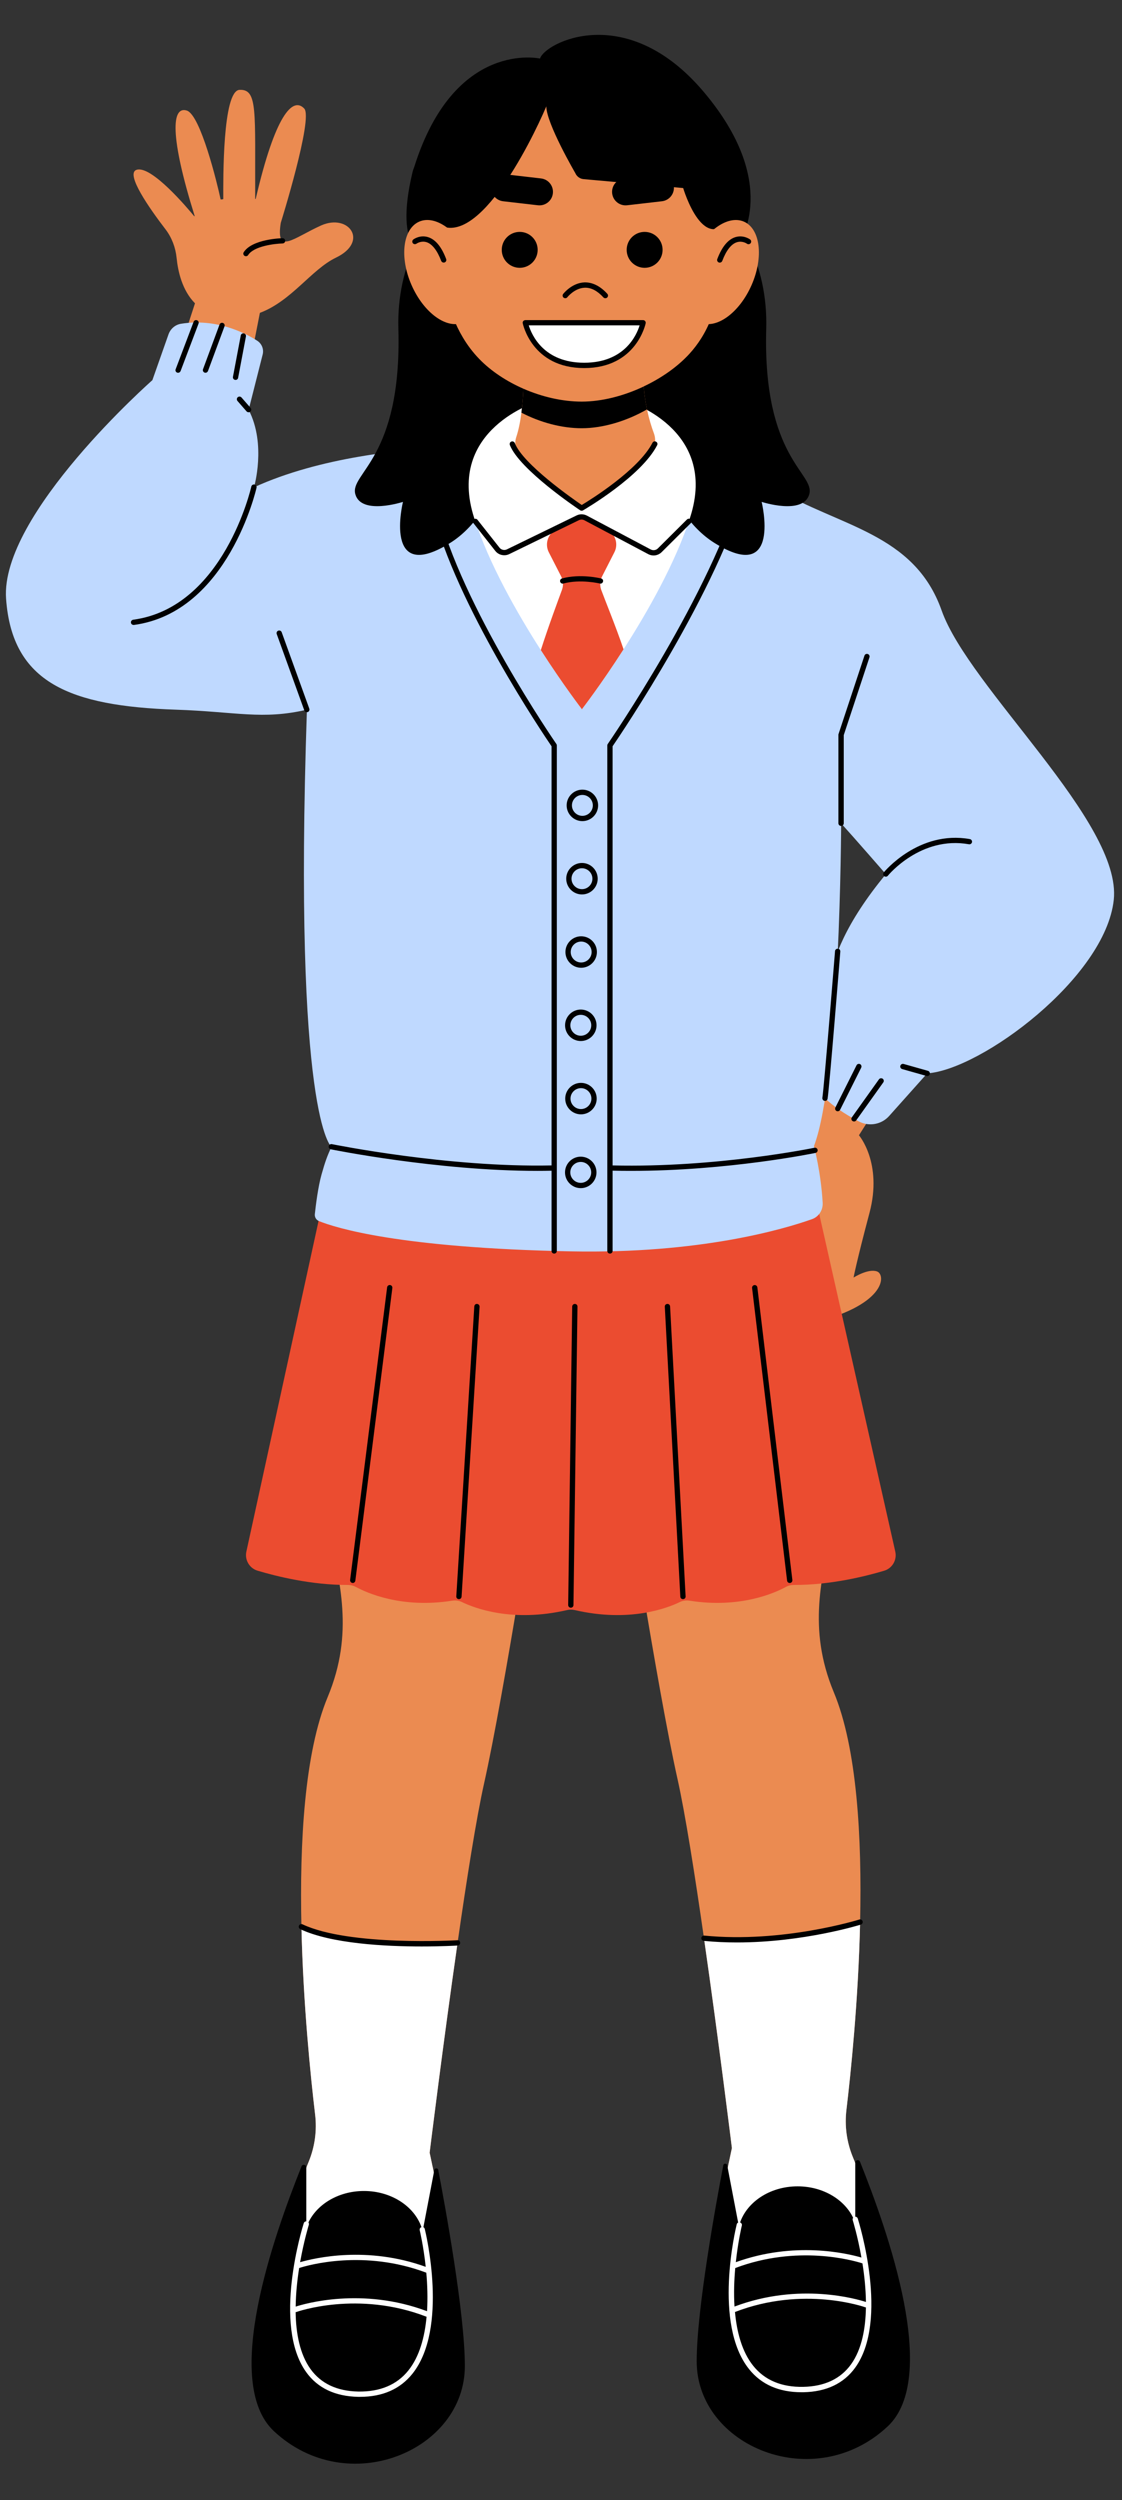 <?xml version="1.0" encoding="UTF-8" standalone="no"?><svg xmlns="http://www.w3.org/2000/svg" xmlns:xlink="http://www.w3.org/1999/xlink" fill="#000000" height="473.3" preserveAspectRatio="xMidYMid meet" version="1" viewBox="-1.1 -6.6 212.5 473.3" width="212.5" zoomAndPan="magnify"><rect x="-1.1" y="-6.6" width="212.5" height="473.3" fill="#333333" stroke="none"/><g id="change1_1"><path d="M166.27,451.64c-13.28,12.42-34.47,3.57-34.47-11.75c0-11.43,3.7-30.25,5.15-37.17 c0.01-0.01,0.01-0.02,0.01-0.02c0.34-1.67,0.56-2.64,0.56-2.64s-2.49-20.25-5.29-39.73c-1.72-12-3.57-23.7-5.03-30.22 c-3.83-17.11-10.21-58.47-10.21-58.47c-10.21-25.79,10.47-39.32,31.15-17.87c20.68,21.44-1.53,35.49,8.68,60 c4.4,10.56,5.34,27.56,4.98,43.5c-0.33,14.74-1.76,28.57-2.59,35.54c-0.37,3.04,0.05,6.11,1.21,8.94 C165.14,413.27,176.23,442.31,166.27,451.64z M51.52,452.52c13.28,12.42,34.47,3.57,34.47-11.75c0-11.43-3.7-30.25-5.15-37.17 c-0.01-0.01-0.01-0.02-0.01-0.02c-0.34-1.67-0.56-2.64-0.56-2.64s2.49-20.25,5.29-39.73c1.72-12,3.57-23.7,5.03-30.22 c3.83-17.11,10.21-58.47,10.21-58.47c10.21-25.79-10.47-39.32-31.15-17.87c-20.68,21.44,1.53,35.49-8.68,60 c-4.4,10.56-5.34,27.56-4.98,43.5c0.33,14.74,1.76,28.57,2.59,35.54c0.37,3.04-0.05,6.11-1.21,8.94 C52.65,414.15,41.56,443.19,51.52,452.52z" fill="#eb8b51"/></g><g id="change2_1"><path d="M166.27,451.64c-13.28,12.42-34.47,3.57-34.47-11.75c0-11.43,3.7-30.25,5.15-37.17 c0.01-0.01,0.01-0.02,0.01-0.02c0.34-1.67,0.56-2.64,0.56-2.64s-2.49-20.25-5.29-39.73c13.46,1.03,24.13-1.4,29.57-3.06 c-0.33,14.74-1.76,28.57-2.59,35.54c-0.37,3.04,0.05,6.11,1.21,8.94C165.14,413.27,176.23,442.31,166.27,451.64z M51.52,452.52 c13.28,12.42,34.47,3.57,34.47-11.75c0-11.43-3.7-30.25-5.15-37.17c-0.01-0.01-0.01-0.02-0.01-0.02c-0.34-1.67-0.56-2.64-0.56-2.64 s2.49-20.25,5.29-39.73c-13.46,1.03-24.13-1.4-29.57-3.06c0.33,14.74,1.76,28.57,2.59,35.54c0.37,3.04-0.05,6.11-1.21,8.94 C52.65,414.15,41.56,443.19,51.52,452.52z" fill="#ffffff"/></g><g id="change3_1"><path d="M167.02,452.75c-13.94,13.03-36.17,3.75-36.17-12.33c0-10.07,3.82-30.73,5.04-37.11c0.08-0.41,0.66-0.4,0.74,0.01l2.16,11.3 l0.13-0.01c1.18-4.19,5.67-7.31,11.04-7.31c4.91,0,9.09,2.61,10.66,6.27l0.26-0.01l0-10.74c0-0.52,0.71-0.66,0.9-0.18 C167.08,415.88,176.88,443.52,167.02,452.75z M50.77,453.64c13.94,13.03,36.17,3.75,36.17-12.33c0-10.07-3.82-30.73-5.04-37.11 c-0.08-0.41-0.66-0.4-0.74,0.01L79,415.5l-0.13-0.01c-1.18-4.19-5.67-7.31-11.04-7.31c-4.91,0-9.09,2.61-10.66,6.27l-0.26-0.01 l0-10.74c0-0.52-0.71-0.66-0.9-0.18C50.71,416.77,40.91,444.41,50.77,453.64z" fill="inherit"/></g><g id="change2_2"><path d="M161.36,413.4c-0.08-0.26-0.36-0.41-0.63-0.33c-0.26,0.08-0.41,0.36-0.33,0.63 c0.02,0.07,0.94,3.02,1.65,7.08c-2.83-0.82-12.73-3.12-23.79,0.88c0.43-3.97,1.12-6.86,1.14-6.93c0.07-0.27-0.1-0.54-0.37-0.6 c-0.27-0.07-0.54,0.1-0.6,0.37c-0.19,0.76-4.53,18.82,2.34,27.41c2.32,2.9,5.65,4.37,9.92,4.37c0.12,0,0.24,0,0.36,0 c4.36-0.08,7.67-1.66,9.84-4.68C167.32,432.63,161.6,414.18,161.36,413.4z M162.24,421.88c0.36,2.25,0.63,4.78,0.66,7.31 c-1.59-0.52-12.57-3.78-24.89,0.87c-0.16-2.52-0.06-5.04,0.14-7.29C149.91,418.33,160.41,421.3,162.24,421.88z M160.08,441 c-1.98,2.75-5.02,4.18-9.05,4.26c-4.1,0.08-7.3-1.26-9.48-3.99c-2.13-2.66-3.1-6.38-3.45-10.18c13-5.03,24.55-0.94,24.66-0.9 c0.05,0.02,0.09,0.02,0.14,0.02C162.84,434.22,162.12,438.16,160.08,441z M78.76,415.01c-0.27,0.07-0.43,0.34-0.37,0.6 c0.02,0.07,0.71,2.96,1.14,6.93c-11.06-4-20.96-1.7-23.79-0.88c0.72-4.06,1.63-7.01,1.65-7.08c0.08-0.26-0.06-0.54-0.33-0.63 c-0.26-0.08-0.54,0.06-0.63,0.33c-0.25,0.78-5.97,19.24,0.46,28.19c2.17,3.02,5.48,4.59,9.84,4.68c0.12,0,0.24,0,0.36,0 c4.27,0,7.6-1.47,9.92-4.37c6.87-8.59,2.53-26.65,2.34-27.41C79.29,415.11,79.03,414.94,78.76,415.01z M79.64,423.65 c0.2,2.25,0.29,4.77,0.14,7.29c-12.31-4.64-23.29-1.39-24.88-0.87c0.03-2.53,0.3-5.06,0.66-7.31 C57.38,422.18,67.88,419.22,79.64,423.65z M76.24,442.16c-2.18,2.73-5.4,4.05-9.48,3.99c-4.03-0.08-7.07-1.51-9.05-4.26 c-2.04-2.84-2.76-6.78-2.82-10.78c0.05,0,0.09,0,0.14-0.02c0.11-0.04,11.64-4.14,24.66,0.9C79.34,435.79,78.37,439.5,76.24,442.16z" fill="#ffffff"/></g><g id="change1_2"><path d="M62.52,42.18c-4.64,2.23-8.4,8.2-14.4,10.45l-1.94,9.9l-13.02-3.51l2.67-8.2c-2.43-2.44-3.23-6.07-3.48-8.59 c-0.2-1.98-0.91-3.86-2.12-5.44c-2.91-3.79-7.67-10.52-5.47-11.24c2.8-0.92,9.7,7.3,10.91,8.77c0.04,0.05,0.11,0,0.09-0.06 c-4.72-15.09-4.37-20.84-1.48-19.93c2.6,0.82,5.77,13.82,6.4,16.8c0.01,0.07,0.51,0.01,0.51-0.06c-0.01-3.46-0.17-20.52,3.08-20.66 c3.48-0.15,2.9,4,2.96,20.61c0,0.07,0.1,0.07,0.11,0c3.66-15.75,6.97-19.4,9.18-17.07c1.74,1.84-4.44,21.63-4.44,21.63 c-0.01,0.02-0.01,0.03-0.01,0.05c-0.95,6.12,2.41,2.81,7.65,0.45C64.96,33.75,68.85,39.14,62.52,42.18z M157.37,187.77l-11.62,12.13 c0,0-9.06,47.62,6,44.2s14.94-9.35,13.28-9.99c-1.66-0.64-4.47,1.15-4.47,1.15s0.51-2.81,3.02-12.26c2.51-9.45-2-14.68-2-14.68 l2-3.15L157.37,187.77z" fill="#eb8b51"/></g><g id="change4_1"><path d="M148.66,199.27l19.8,87.86c0.36,1.58-0.56,3.17-2.11,3.63c-3.58,1.07-10.23,2.72-17.11,2.69 c-0.53,0-1.04,0.12-1.51,0.38c-2.03,1.11-8.63,4.11-18.22,2.6c-0.63-0.1-1.27-0.03-1.84,0.25c-2.32,1.13-9.5,3.94-19.95,1.52 c-0.46-0.11-0.94-0.11-1.4,0c-10.45,2.42-17.63-0.39-19.95-1.52c-0.57-0.28-1.22-0.35-1.84-0.25c-9.59,1.51-16.19-1.49-18.22-2.6 c-0.46-0.25-0.98-0.38-1.51-0.38c-6.89,0.03-13.54-1.63-17.12-2.7c-1.54-0.46-2.46-2.04-2.12-3.61l19.06-87.26l1.36-8.29 c0.25-1.49,1.53-2.58,3.04-2.58h37.99h36.05c1.33,0,2.51,0.86,2.93,2.12l2.58,7.84C148.61,199.08,148.64,199.18,148.66,199.27z" fill="#eb4c30"/></g><g id="change5_1"><path d="M209.84,163.76c-1.59,14.72-25.14,32.16-35.33,32.84l-7.21,8.07c-1.43,1.6-3.76,2.04-5.68,1.06 c-3.61-1.85-8.95-5.32-9.98-10.03l5.17-9.56c0,0-5.45-8.7,9.87-27.25c0,0-6.2-7.12-8.47-9.61c0,0-0.16,47.95-5.15,61.09 c0,0,1.34,5.05,1.65,10.76c0.07,1.37-0.75,2.63-2.04,3.08c-5.43,1.92-21.23,6.57-45.63,6.09c-32.56-0.64-44.61-4.47-47.72-5.73 c-0.54-0.22-0.86-0.76-0.79-1.34c0.18-1.65,0.6-5.11,1.27-7.49c0.67-2.38,1.08-3.53,1.88-5.22c0,0-7.27-5.29-4.65-82.77 c-8.47,1.96-13.3,0.39-24.81,0c-20.04-0.68-31.04-5.05-32.17-21.02s27.71-41.36,27.71-41.36l3.05-8.66 c0.37-1.06,1.28-1.85,2.39-2.02c6.58-1.05,11.96,1.65,14.41,3.21c0.87,0.56,1.29,1.6,1.04,2.6l-2.66,10.49 c3.4,6.52,1.02,14.66,1.02,14.66c12.47-5.7,28.18-7.22,37.18-7.6c5.91-3.18,13.83-4.71,24.67-3.56c0,0,24.9,4.14,36.9,11.38 c12,7.25,26.27,8.38,31.48,23.1C182.44,123.67,211.43,149.03,209.84,163.76z" fill="#bfd9ff"/></g><g id="change3_2"><path d="M144.02,55.63c-0.7,24.64,9.28,27.32,8.15,31.34s-9.02,1.44-9.02,1.44s3.88,15.79-8.96,7.76 c-18.31-11.45-16.66-61.75-16.66-61.75C121.41,18.13,144.72,30.99,144.02,55.63z M74.35,55.63c0.7,24.64-9.28,27.32-8.15,31.34 c1.13,4.02,9.02,1.44,9.02,1.44s-3.88,15.79,8.96,7.76c18.31-11.45,16.66-61.75,16.66-61.75C96.96,18.13,73.64,30.99,74.35,55.63z" fill="inherit"/></g><g id="change2_3"><path d="M129.61,91.34c-2.79,8.64-8.1,17.95-12.61,24.98c-4.28,6.67-7.84,11.28-7.84,11.28v0.13 c0,0-3.55-4.6-7.83-11.26c-4.51-7.03-9.82-16.35-12.62-25c-5.44-16.85,12.02-22.04,12.02-22.04h8.34l0.09,10.85l0.09-10.98h8.34 C117.59,69.3,135.05,74.49,129.61,91.34z" fill="#ffffff"/></g><g id="change3_3"><path d="M138.92,39.3l-43.5-10.2L79.69,41.72c0,0-6.32-0.32-2.68-15.64c0.09-0.39,0.21-0.75,0.35-1.09 c7.63-24.19,23.82-20.5,23.82-20.5c0.8-2.94,16.29-11.08,30.98,6.28S138.92,39.3,138.92,39.3z" fill="inherit"/></g><g id="change1_3"><path d="M135.63,39.96c0,6.57-0.8,12.56-3.95,17.53c-0.63,0.99-1.35,1.95-2.18,2.86c-2.25,2.47-5.32,4.62-8.69,6.21 c0,0,0,0,0,0.01c0.12,1.57,0.35,3.03,0.63,4.33c0.39,1.84,0.87,3.38,1.3,4.52c0.54,1.46,0.17,3.1-0.97,4.17 c-3.56,3.34-10.89,10.01-12.7,10.01c-1.78,0-8.27-6.36-11.47-9.61c-1-1.02-1.37-2.51-0.92-3.86c0.45-1.35,0.76-2.95,0.97-4.6 c0.2-1.53,0.32-3.1,0.38-4.53v-0.01c-3.19-1.4-6.12-3.32-8.36-5.63c-1.2-1.24-2.22-2.59-3.08-4.03c-2.98-4.96-4.07-11-4.07-17.36 c0-15.45,11.89-27.98,26.55-27.98C123.74,11.98,135.63,24.51,135.63,39.96z" fill="#eb8b51"/></g><g id="change3_4"><path d="M137.94,33.68c-5.58,9.11-9.65-4.68-9.65-4.68l-18.87-1.69c-0.7-0.06-1.3-0.51-1.57-1.16c0,0-5.49-9.4-5.48-12.62 c-3.01,7.09-13.72,28.52-21.39,21.67c-9.04-8.08,2.79-22.29,22.02-25.1c0,0-0.01,0.02-0.02,0.05c0.11-0.07,0.22-0.13,0.34-0.18 C124.57,2,143.49,24.62,137.94,33.68z" fill="inherit"/></g><g id="change1_4"><path d="M88.08,42.45c2.3,5.27,1.65,10.64-1.45,12c-3.1,1.36-7.48-1.82-9.79-7.09s-1.65-10.64,1.45-12 S85.77,37.18,88.08,42.45z M130.01,42.45c-2.3,5.27-1.65,10.64,1.45,12s7.48-1.82,9.79-7.09s1.65-10.64-1.45-12 C136.7,34.01,132.32,37.18,130.01,42.45z" fill="#eb8b51"/></g><g id="change4_2"><path d="M117,116.32c-4.28,6.67-7.84,11.28-7.84,11.28v0.13c0,0-3.55-4.6-7.83-11.26c1.44-4.51,3.37-9.68,4-11.4 c0.31-0.83,0.25-1.76-0.15-2.55l-2.34-4.57c-0.74-1.46-0.27-3.24,1.11-4.13l3.36-2.19c1.06-0.69,2.43-0.69,3.48,0l3.37,2.19 c1.37,0.89,1.85,2.67,1.1,4.13l-2.33,4.57c-0.41,0.79-0.46,1.72-0.16,2.55C113.4,106.81,115.49,111.88,117,116.32z" fill="#eb4c30"/></g><g id="change3_5"><path d="M98.03,66.99c3.54,1.55,7.42,2.44,11.04,2.44c3.8,0,7.96-1.07,11.74-2.86c0.12,1.57,0.35,3.03,0.63,4.33 c-3.82,2.2-8.32,3.57-12.37,3.57c-3.77,0-7.86-1.09-11.42-2.95C97.85,69.99,97.97,68.42,98.03,66.99z M120.99,37.3 c-1.88,0-3.4,1.52-3.4,3.4s1.52,3.4,3.4,3.4s3.4-1.52,3.4-3.4S122.87,37.3,120.99,37.3z M97.33,37.3c-1.88,0-3.4,1.52-3.4,3.4 s1.52,3.4,3.4,3.4s3.4-1.52,3.4-3.4S99.21,37.3,97.33,37.3z M114.84,30.01c0.16,1.4,1.43,2.41,2.83,2.25l6.6-0.76 c1.4-0.16,2.41-1.43,2.25-2.83s-1.43-2.41-2.83-2.25l-6.59,0.76C115.68,27.34,114.68,28.61,114.84,30.01L114.84,30.01z M94.19,31.5 l6.59,0.76c1.4,0.16,2.67-0.84,2.83-2.25v0c0.16-1.4-0.84-2.67-2.25-2.83l-6.59-0.76c-1.4-0.16-2.67,0.84-2.83,2.25 C91.79,30.07,92.79,31.34,94.19,31.5z M106.35,49.67c0.01-0.02,1.38-1.73,3.28-1.8c1.21-0.05,2.4,0.57,3.55,1.83 c0.1,0.11,0.23,0.16,0.37,0.16c0.12,0,0.24-0.04,0.34-0.13c0.2-0.19,0.22-0.5,0.03-0.71c-1.36-1.49-2.83-2.2-4.33-2.16 c-2.37,0.09-3.96,2.1-4.03,2.19c-0.17,0.22-0.13,0.53,0.09,0.7C105.87,49.92,106.18,49.89,106.35,49.67z M135.04,43.09 c0.06,0.02,0.12,0.03,0.18,0.03c0.2,0,0.39-0.12,0.47-0.32c0.75-2,1.72-3.23,2.8-3.55c1.01-0.31,1.84,0.26,1.88,0.29 c0.22,0.16,0.54,0.11,0.7-0.11c0.16-0.22,0.12-0.54-0.11-0.7c-0.05-0.04-1.23-0.89-2.74-0.45c-1.42,0.42-2.58,1.82-3.47,4.16 C134.65,42.7,134.78,42.99,135.04,43.09z M77.78,39.53c0.03-0.02,0.85-0.6,1.88-0.29c1.08,0.33,2.05,1.56,2.8,3.55 c0.08,0.2,0.27,0.32,0.47,0.32c0.06,0,0.12-0.01,0.18-0.03c0.26-0.1,0.39-0.39,0.29-0.64c-0.88-2.34-2.05-3.74-3.47-4.16 c-1.51-0.45-2.69,0.41-2.74,0.45c-0.22,0.16-0.27,0.47-0.11,0.7C77.24,39.64,77.56,39.69,77.78,39.53z M92.71,97.7 c0.62,0.79,1.73,1.04,2.64,0.6l13.19-6.42c0.33-0.16,0.72-0.16,1.05,0.02l12.09,6.41c0.32,0.17,0.67,0.25,1.01,0.25 c0.55,0,1.1-0.22,1.52-0.63l5.5-5.47c0.2-0.19,0.2-0.51,0-0.71c-0.19-0.2-0.51-0.2-0.71,0l-5.5,5.47c-0.36,0.36-0.91,0.44-1.36,0.2 l-12.09-6.41c-0.61-0.32-1.34-0.33-1.95-0.03l-13.19,6.42c-0.48,0.24-1.08,0.1-1.41-0.32l-4.17-5.28c-0.17-0.22-0.49-0.25-0.7-0.08 c-0.22,0.17-0.25,0.49-0.08,0.7L92.71,97.7z M108.79,90.01c0.08,0.06,0.18,0.08,0.28,0.08c0.09,0,0.17-0.02,0.25-0.07 c0.45-0.26,11.03-6.45,14.04-12.34c0.13-0.25,0.03-0.55-0.22-0.67c-0.24-0.13-0.55-0.03-0.67,0.22 c-2.63,5.12-11.71,10.76-13.39,11.77c-1.69-1.16-11.13-7.72-12.68-11.72c-0.1-0.26-0.39-0.38-0.65-0.29 c-0.26,0.1-0.38,0.39-0.29,0.65C97.28,82.31,108.32,89.7,108.79,90.01z M112.75,102.91c-0.16-0.04-3.93-0.95-7.41,0 c-0.27,0.07-0.42,0.35-0.35,0.61c0.06,0.22,0.26,0.37,0.48,0.37c0.04,0,0.09-0.01,0.13-0.02c3.22-0.88,6.87-0.01,6.91,0 c0.27,0.07,0.54-0.1,0.6-0.37C113.18,103.24,113.02,102.97,112.75,102.91z M158.2,149.76c0.28,0,0.5-0.22,0.5-0.5v-16.69l4.87-14.73 c0.09-0.26-0.06-0.54-0.32-0.63c-0.27-0.09-0.55,0.06-0.63,0.32l-4.9,14.81c-0.02,0.05-0.03,0.1-0.03,0.16v16.77 C157.7,149.54,157.92,149.76,158.2,149.76z M182.59,152.25c-9.71-1.73-16.24,6.23-16.31,6.31c-0.17,0.22-0.14,0.53,0.08,0.7 c0.09,0.07,0.2,0.11,0.31,0.11c0.15,0,0.29-0.06,0.39-0.19c0.06-0.08,6.22-7.58,15.35-5.95c0.27,0.05,0.53-0.13,0.58-0.4 C183.04,152.56,182.86,152.3,182.59,152.25z M155.07,201.81c0.03,0,0.06,0.01,0.08,0.01c0.24,0,0.45-0.17,0.49-0.42 c0.33-1.96,2.33-26.8,2.41-27.86c0.02-0.28-0.18-0.52-0.46-0.54c-0.27-0.02-0.52,0.18-0.54,0.46c-0.02,0.26-2.08,25.85-2.4,27.77 C154.62,201.51,154.8,201.77,155.07,201.81z M57.01,128.23c0.06,0,0.11-0.01,0.17-0.03c0.26-0.09,0.39-0.38,0.3-0.64l-5.23-14.47 c-0.09-0.26-0.38-0.39-0.64-0.3c-0.26,0.09-0.39,0.38-0.3,0.64l5.23,14.47C56.61,128.1,56.81,128.23,57.01,128.23z M47.1,85.13 c-0.27-0.06-0.54,0.11-0.6,0.38c-0.05,0.23-5.23,22.9-22.37,25.21c-0.27,0.04-0.47,0.29-0.43,0.56c0.03,0.25,0.25,0.43,0.5,0.43 c0.02,0,0.04,0,0.07,0c17.84-2.4,23.17-25.75,23.22-25.99C47.54,85.45,47.37,85.19,47.1,85.13z M165.37,197.73l-5.13,7.19 c-0.16,0.22-0.11,0.54,0.12,0.7c0.09,0.06,0.19,0.09,0.29,0.09c0.16,0,0.31-0.07,0.41-0.21l5.13-7.19c0.16-0.22,0.11-0.54-0.12-0.7 C165.84,197.46,165.53,197.51,165.37,197.73z M161.12,195.08l-4,7.98c-0.12,0.25-0.02,0.55,0.22,0.67c0.07,0.04,0.15,0.05,0.22,0.05 c0.18,0,0.36-0.1,0.45-0.28l4-7.98c0.12-0.25,0.02-0.55-0.22-0.67C161.54,194.73,161.24,194.83,161.12,195.08z M174.64,196.12 l-4.6-1.3c-0.26-0.08-0.54,0.08-0.62,0.35c-0.08,0.27,0.08,0.54,0.35,0.62l4.6,1.3c0.04,0.01,0.09,0.02,0.14,0.02 c0.22,0,0.42-0.14,0.48-0.36C175.07,196.47,174.91,196.19,174.64,196.12z M37.65,63.94c0.06,0.02,0.12,0.03,0.17,0.03 c0.2,0,0.39-0.13,0.47-0.33l3.13-8.46c0.1-0.26-0.04-0.55-0.3-0.64c-0.26-0.1-0.55,0.04-0.64,0.3l-3.13,8.46 C37.25,63.56,37.39,63.84,37.65,63.94z M32.45,63.94c0.06,0.02,0.12,0.03,0.18,0.03c0.2,0,0.39-0.12,0.47-0.32l3.4-8.98 c0.1-0.26-0.03-0.55-0.29-0.64c-0.26-0.1-0.55,0.03-0.64,0.29l-3.4,8.98C32.06,63.55,32.19,63.84,32.45,63.94z M43.42,65.32 c0.03,0.01,0.06,0.01,0.09,0.01c0.24,0,0.45-0.17,0.49-0.41l1.48-7.83c0.05-0.27-0.13-0.53-0.4-0.58c-0.27-0.05-0.53,0.13-0.58,0.4 l-1.48,7.83C42.97,65.01,43.15,65.27,43.42,65.32z M43.93,68.6c-0.21,0.18-0.23,0.5-0.05,0.71l1.72,1.97 c0.1,0.11,0.24,0.17,0.38,0.17c0.12,0,0.23-0.04,0.33-0.12c0.21-0.18,0.23-0.5,0.05-0.71l-1.72-1.97 C44.45,68.44,44.14,68.42,43.93,68.6z M112.18,145.87c0,1.64-1.34,2.98-2.98,2.98s-2.98-1.34-2.98-2.98s1.34-2.98,2.98-2.98 S112.18,144.23,112.18,145.87z M111.18,145.87c0-1.09-0.89-1.98-1.98-1.98c-1.09,0-1.98,0.89-1.98,1.98s0.89,1.98,1.98,1.98 C110.29,147.85,111.18,146.96,111.18,145.87z M112.1,159.75c0,1.64-1.34,2.98-2.98,2.98c-1.64,0-2.98-1.34-2.98-2.98 s1.34-2.98,2.98-2.98C110.77,156.77,112.1,158.11,112.1,159.75z M111.1,159.75c0-1.09-0.89-1.98-1.98-1.98s-1.98,0.89-1.98,1.98 s0.89,1.98,1.98,1.98S111.1,160.84,111.1,159.75z M111.95,173.63c0,1.64-1.34,2.98-2.98,2.98s-2.98-1.34-2.98-2.98 s1.34-2.98,2.98-2.98S111.95,171.98,111.95,173.63z M110.95,173.63c0-1.09-0.89-1.98-1.98-1.98s-1.98,0.89-1.98,1.98 s0.89,1.98,1.98,1.98S110.95,174.72,110.95,173.63z M105.92,187.5c0-1.64,1.34-2.98,2.98-2.98c1.64,0,2.98,1.34,2.98,2.98 s-1.34,2.98-2.98,2.98C107.25,190.48,105.92,189.14,105.92,187.5z M106.92,187.5c0,1.09,0.89,1.98,1.98,1.98s1.98-0.89,1.98-1.98 s-0.89-1.98-1.98-1.98S106.92,186.41,106.92,187.5z M111.91,201.38c0,1.64-1.34,2.98-2.98,2.98c-1.64,0-2.98-1.34-2.98-2.98 s1.34-2.98,2.98-2.98C110.57,198.4,111.91,199.74,111.91,201.38z M110.91,201.38c0-1.09-0.89-1.98-1.98-1.98s-1.98,0.89-1.98,1.98 s0.89,1.98,1.98,1.98S110.91,202.47,110.91,201.38z M111.87,215.35c0,1.64-1.34,2.98-2.98,2.98c-1.64,0-2.98-1.34-2.98-2.98 s1.34-2.98,2.98-2.98C110.54,212.38,111.87,213.71,111.87,215.35z M110.87,215.35c0-1.09-0.89-1.98-1.98-1.98s-1.98,0.89-1.98,1.98 s0.89,1.98,1.98,1.98S110.87,216.44,110.87,215.35z M81.71,89.48c-0.07-0.27-0.34-0.43-0.6-0.37c-0.27,0.07-0.43,0.34-0.37,0.6 c4.4,18.08,21.24,42.95,22.62,44.97v79.35c-19.67,0.42-41.38-3.99-41.6-4.03c-0.27-0.06-0.54,0.12-0.59,0.39 c-0.06,0.27,0.12,0.53,0.39,0.59c0.21,0.04,20.11,4.08,39.12,4.08c0.9,0,1.79-0.01,2.68-0.03v15.19c0,0.28,0.22,0.5,0.5,0.5 s0.5-0.22,0.5-0.5v-95.7c0-0.1-0.03-0.2-0.09-0.28C104.09,133.99,86.23,108.06,81.71,89.48z M153.36,211.66 c0.27-0.06,0.44-0.32,0.39-0.59c-0.06-0.27-0.32-0.44-0.59-0.39c-0.18,0.04-18.54,3.82-38.24,3.35v-79.35 c1.45-2.12,20.01-29.49,25.51-49.56c0.07-0.27-0.08-0.54-0.35-0.61c-0.26-0.07-0.54,0.08-0.61,0.35 c-5.66,20.61-25.26,49.09-25.46,49.38c-0.06,0.08-0.09,0.18-0.09,0.28v95.7c0,0.28,0.22,0.5,0.5,0.5s0.5-0.22,0.5-0.5v-15.2 c1.14,0.03,2.28,0.04,3.41,0.04C136.79,215.08,153.18,211.7,153.36,211.66z M141.78,236.68c-0.27,0.03-0.47,0.28-0.44,0.56 l6.63,55.4c0.03,0.25,0.25,0.44,0.5,0.44c0.02,0,0.04,0,0.06,0c0.27-0.03,0.47-0.28,0.44-0.56l-6.63-55.4 C142.3,236.84,142.05,236.64,141.78,236.68z M125.28,240.25c-0.28,0.01-0.49,0.25-0.47,0.53l2.94,54.89 c0.01,0.27,0.23,0.47,0.5,0.47c0.01,0,0.02,0,0.03,0c0.28-0.01,0.49-0.25,0.47-0.53l-2.94-54.89 C125.79,240.44,125.57,240.23,125.28,240.25z M107.78,240.25C107.78,240.25,107.78,240.25,107.78,240.25c-0.28,0-0.5,0.22-0.51,0.49 l-0.76,56.51c0,0.28,0.22,0.5,0.49,0.51c0,0,0,0,0.01,0c0.27,0,0.5-0.22,0.5-0.49l0.76-56.51 C108.28,240.48,108.06,240.25,107.78,240.25z M89.26,240.25c-0.29-0.03-0.51,0.19-0.53,0.47l-3.41,54.89 c-0.02,0.28,0.19,0.51,0.47,0.53c0.01,0,0.02,0,0.03,0c0.26,0,0.48-0.2,0.5-0.47l3.41-54.89C89.74,240.5,89.53,240.27,89.26,240.25z M65.7,293.08c0.25,0,0.46-0.18,0.5-0.44l7.01-55.41c0.03-0.27-0.16-0.52-0.43-0.56c-0.27-0.03-0.52,0.16-0.56,0.43l-7.01,55.41 c-0.03,0.27,0.16,0.52,0.43,0.56C65.66,293.08,65.68,293.08,65.7,293.08z M45.21,41.83c0.08,0.05,0.18,0.08,0.27,0.08 c0.17,0,0.33-0.08,0.42-0.23c1.08-1.7,5.08-2.16,6.53-2.19c0.28-0.01,0.49-0.24,0.49-0.51c-0.01-0.28-0.26-0.49-0.51-0.49 c-0.23,0.01-5.75,0.16-7.35,2.66C44.91,41.37,44.98,41.68,45.21,41.83z M161.65,356.79c-0.14,0.04-14.52,4.51-29.37,3.04 c-0.26-0.02-0.52,0.17-0.55,0.45c-0.03,0.27,0.17,0.52,0.45,0.55c2.13,0.21,4.24,0.3,6.3,0.3c12.58,0,23.34-3.34,23.46-3.38 c0.26-0.08,0.41-0.36,0.33-0.63C162.19,356.85,161.91,356.71,161.65,356.79z M85.53,360.71c-0.2,0.01-20.44,1.18-29.33-3.01 c-0.25-0.12-0.55-0.01-0.67,0.24c-0.12,0.25-0.01,0.55,0.24,0.67c5.87,2.77,16.18,3.28,23.01,3.28c3.78,0,6.5-0.16,6.8-0.18 c0.28-0.02,0.49-0.25,0.47-0.53C86.05,360.91,85.81,360.69,85.53,360.71z" fill="inherit"/></g><g id="change2_4"><path d="M98.4,54.49h22.3c0,0-1.53,8.09-11.15,8.09S98.4,54.49,98.4,54.49z" fill="#ffffff"/></g><g id="change3_6"><path d="M109.54,63.08c-9.92,0-11.62-8.41-11.64-8.49c-0.03-0.15,0.01-0.3,0.11-0.41c0.1-0.11,0.24-0.18,0.39-0.18h22.3 c0.15,0,0.29,0.07,0.38,0.18c0.1,0.11,0.13,0.27,0.11,0.41C121.17,54.67,119.46,63.08,109.54,63.08z M99.04,54.99 c0.56,1.81,2.83,7.08,10.5,7.08c7.67,0,9.95-5.27,10.5-7.08H99.04z" fill="inherit"/></g></svg>